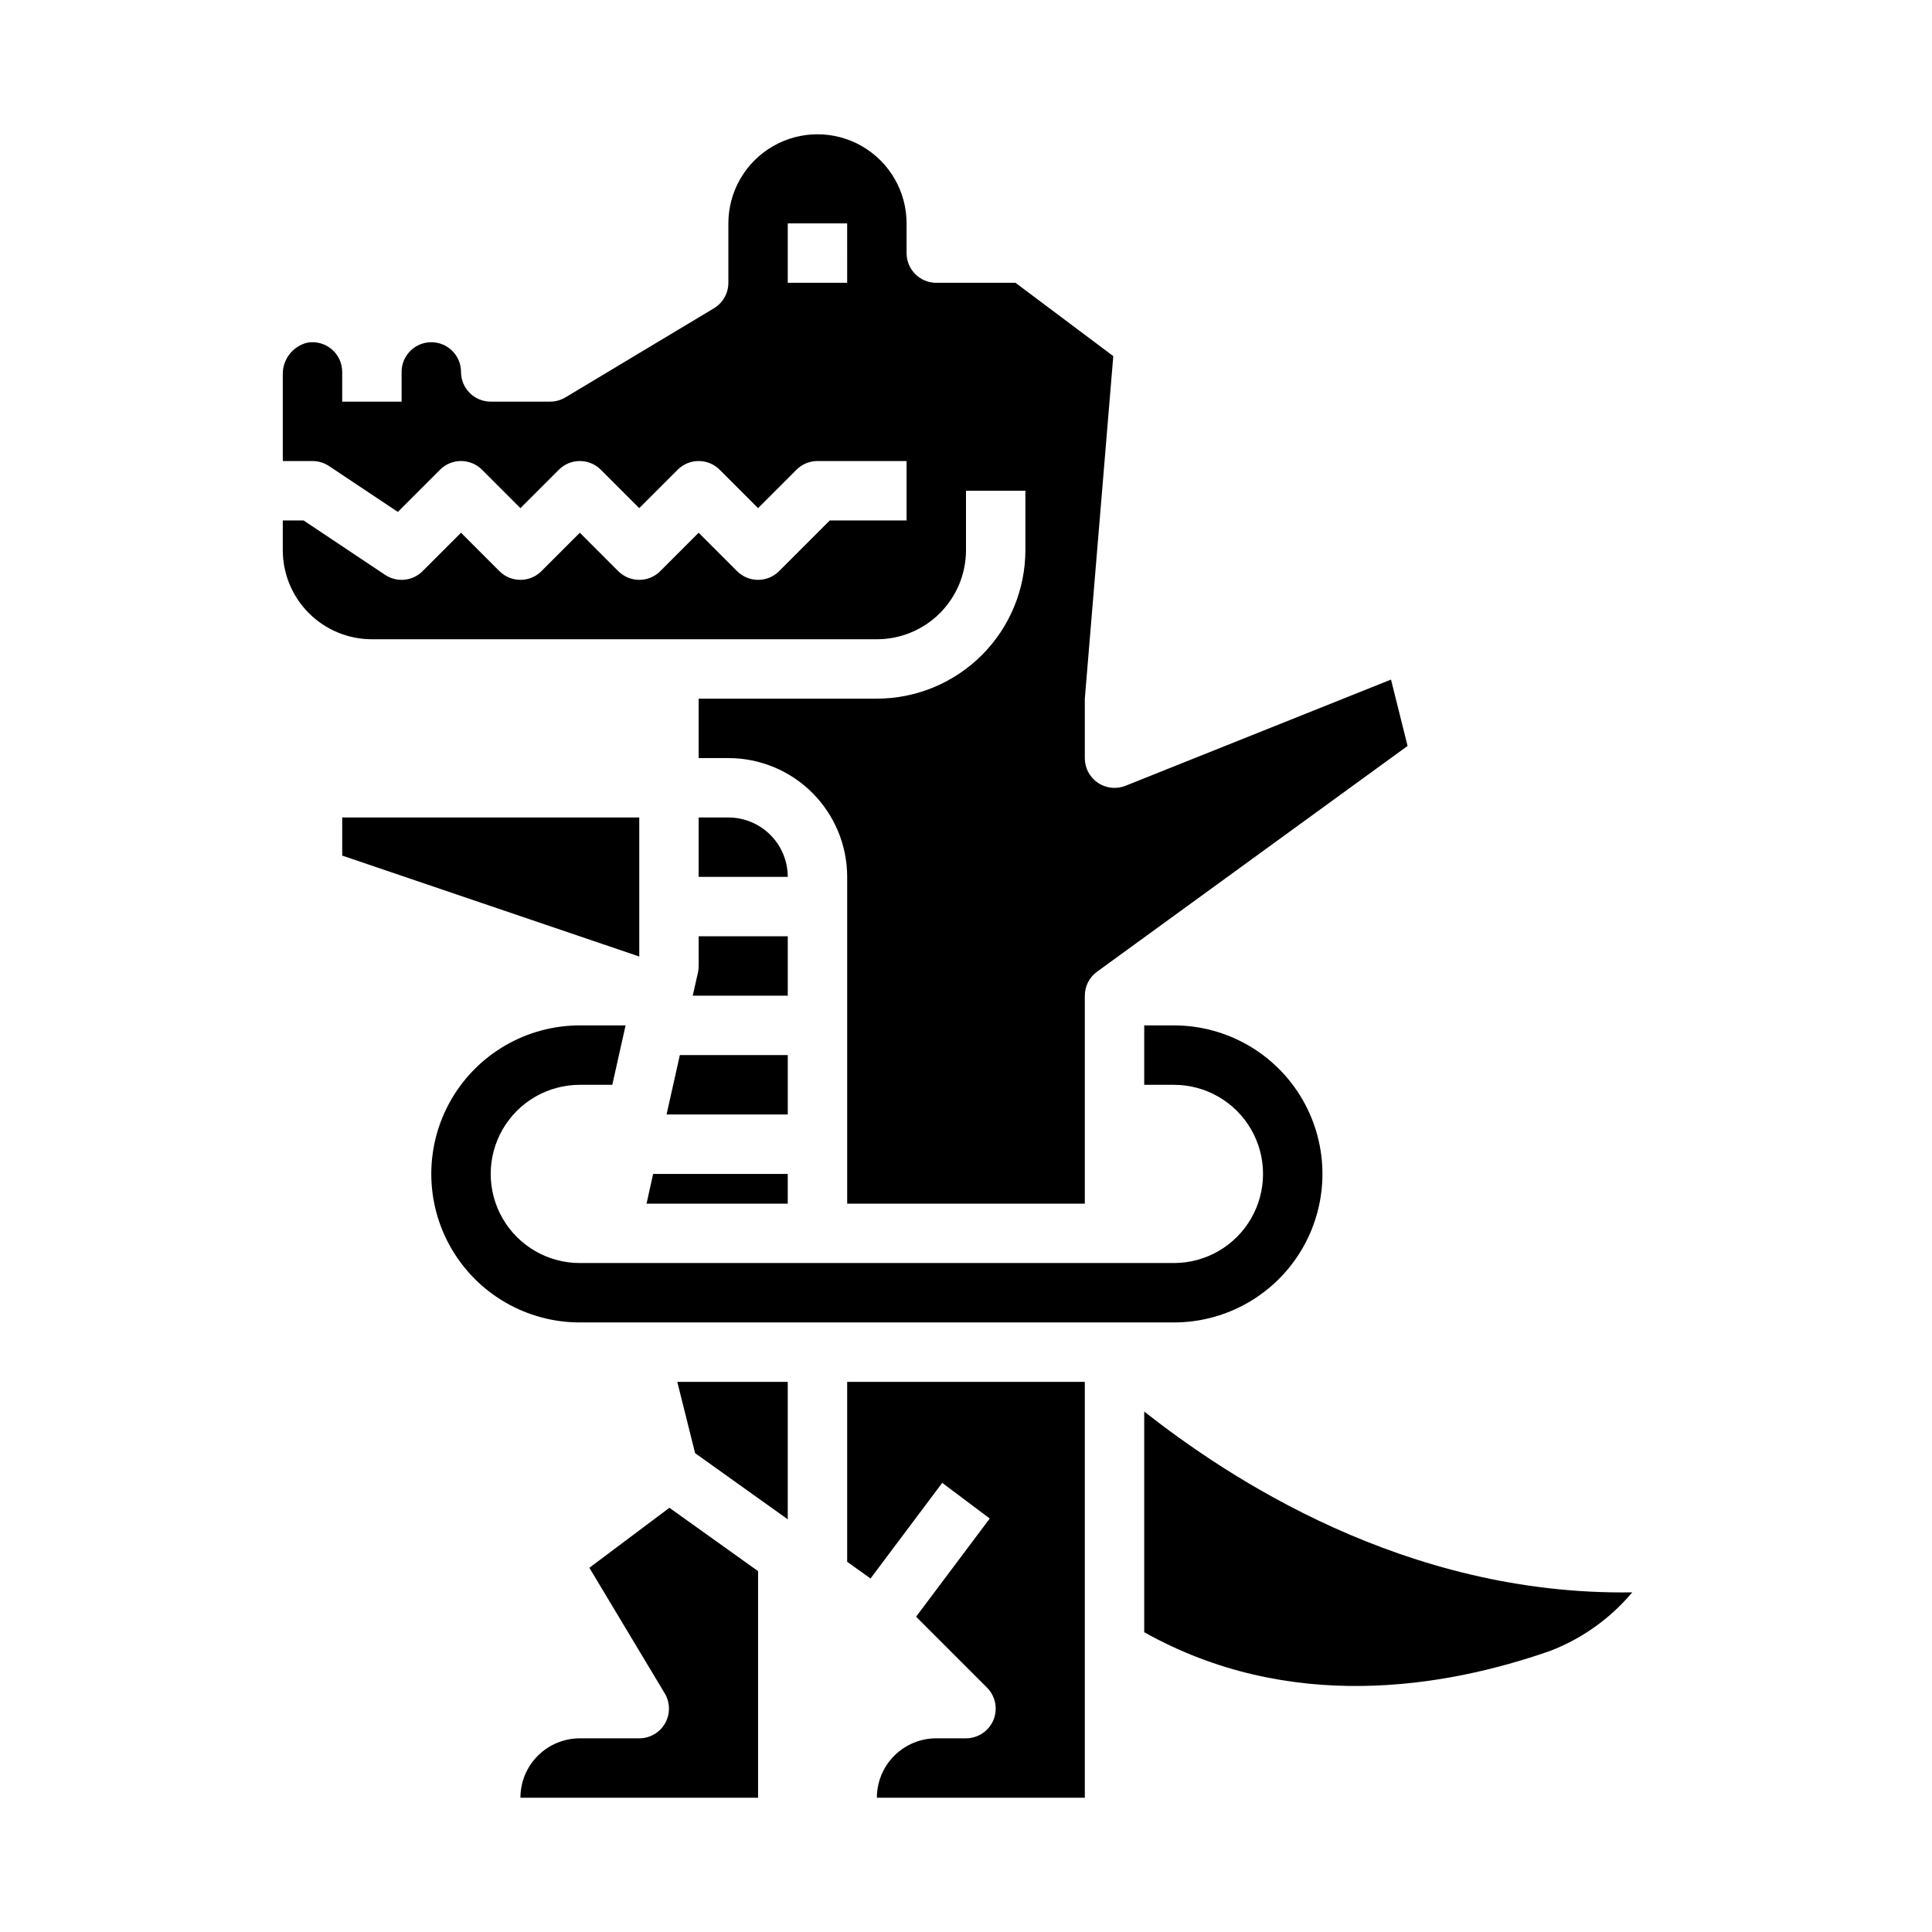 <?xml version="1.0" encoding="UTF-8"?>
<!-- Uploaded to: SVG Repo, www.svgrepo.com, Generator: SVG Repo Mixer Tools -->
<svg fill="#000000" width="800px" height="800px" version="1.1" viewBox="144 144 512 512" xmlns="http://www.w3.org/2000/svg">
 <g>
  <path d="m352.77 392.12h-23.617v7.875c0 0.574-0.059 1.148-0.18 1.715l-1.395 6.156h25.191z"/>
  <path d="m337.02 360.64h-7.875v15.742h23.617v0.004c0-4.176-1.656-8.18-4.609-11.133s-6.957-4.613-11.133-4.613z"/>
  <path d="m315.34 462.98h37.422v-7.875h-35.676z"/>
  <path d="m352.77 423.61h-28.605l-3.519 15.746h32.125z"/>
  <path d="m376.38 313.41c6.262 0 12.27-2.488 16.699-6.918 4.43-4.43 6.918-10.434 6.918-16.699v-15.742h15.742v15.742c-0.012 10.438-4.164 20.441-11.543 27.82-7.379 7.379-17.383 11.527-27.816 11.539h-47.234v15.742h7.871l0.004 0.004c8.352 0 16.359 3.316 22.266 9.223 5.902 5.906 9.223 13.914 9.223 22.266v86.594h62.977v-55.105c-0.004-2.519 1.203-4.887 3.242-6.367l82.293-59.828-4.394-17.586-70.352 28.141c-2.426 0.973-5.18 0.672-7.344-0.801-2.164-1.469-3.457-3.918-3.445-6.535v-15.746l7.543-90.781-25.91-19.426h-20.996c-4.348 0-7.871-3.523-7.871-7.871v-7.871c0-8.438-4.5-16.234-11.809-20.453-7.305-4.219-16.309-4.219-23.613 0-7.309 4.219-11.809 12.016-11.809 20.453v15.742c0 2.762-1.449 5.324-3.82 6.746l-39.359 23.617c-1.223 0.734-2.625 1.125-4.055 1.125h-15.742c-4.348 0-7.871-3.523-7.871-7.871s-3.527-7.871-7.875-7.871c-4.348 0-7.871 3.523-7.871 7.871v7.871h-15.742v-7.871c0-2.328-1.031-4.539-2.816-6.035-1.785-1.496-4.141-2.129-6.434-1.719-3.93 0.961-6.644 4.551-6.496 8.594v22.777h7.871c1.555 0 3.074 0.461 4.371 1.32l18.246 12.164 11.18-11.18c3.074-3.074 8.055-3.074 11.129 0l10.18 10.18 10.18-10.18c3.074-3.074 8.055-3.074 11.129 0l10.18 10.18 10.18-10.18c3.074-3.074 8.055-3.074 11.129 0l10.18 10.18 10.18-10.18c1.473-1.477 3.477-2.305 5.562-2.305h23.617v15.742h-20.355l-13.438 13.438c-3.074 3.074-8.059 3.074-11.133 0l-10.18-10.18-10.18 10.18h0.004c-3.074 3.074-8.059 3.074-11.133 0l-10.176-10.18-10.18 10.18c-3.074 3.074-8.059 3.074-11.133 0l-10.176-10.18-10.18 10.18c-2.652 2.656-6.812 3.066-9.934 0.984l-21.609-14.422h-5.512v7.871c0 6.266 2.488 12.27 6.918 16.699 4.43 4.43 10.434 6.918 16.699 6.918zm-7.871-94.465h-15.746v-15.742h15.742z"/>
  <path d="m313.41 360.64h-78.719v10.102l78.719 26.742z"/>
  <path d="m455.1 494.46c14.062 0 27.059-7.5 34.09-19.68 7.027-12.176 7.027-27.18 0-39.359-7.031-12.176-20.027-19.68-34.09-19.68h-7.871v15.742h7.871v0.004c8.438 0 16.234 4.5 20.453 11.805 4.219 7.309 4.219 16.312 0 23.617-4.219 7.309-12.016 11.809-20.453 11.809h-157.44c-8.438 0-16.234-4.5-20.453-11.809-4.219-7.305-4.219-16.309 0-23.617 4.219-7.305 12.016-11.805 20.453-11.805h8.605l3.519-15.742-12.125-0.004c-14.062 0-27.059 7.504-34.09 19.68-7.031 12.18-7.031 27.184 0 39.359 7.031 12.18 20.027 19.68 34.09 19.68z"/>
  <path d="m368.51 557.89 6.188 4.426 19-25.34 12.594 9.445-19.523 26.023 18.793 18.793c2.254 2.25 2.926 5.637 1.707 8.578s-4.086 4.859-7.269 4.859h-7.875c-4.176 0-8.18 1.656-11.133 4.609-2.949 2.953-4.609 6.957-4.609 11.133h55.105v-110.21h-62.977z"/>
  <path d="m447.23 518.08v58.473c38.496 21.586 79.555 14.746 107.61 4.945 8.438-3.25 15.91-8.586 21.727-15.508-60.352 0.945-107.36-30.645-129.34-47.91z"/>
  <path d="m300.19 559.48 19.965 33.266v0.004c1.461 2.43 1.5 5.461 0.105 7.93-1.398 2.469-4.016 3.996-6.852 3.996h-15.742c-4.176 0-8.184 1.656-11.133 4.609-2.953 2.953-4.613 6.957-4.613 11.133h62.977v-60.047l-23.496-16.793z"/>
  <path d="m328.21 529.1 24.551 17.535v-36.43h-29.273z"/>
 </g>
</svg>